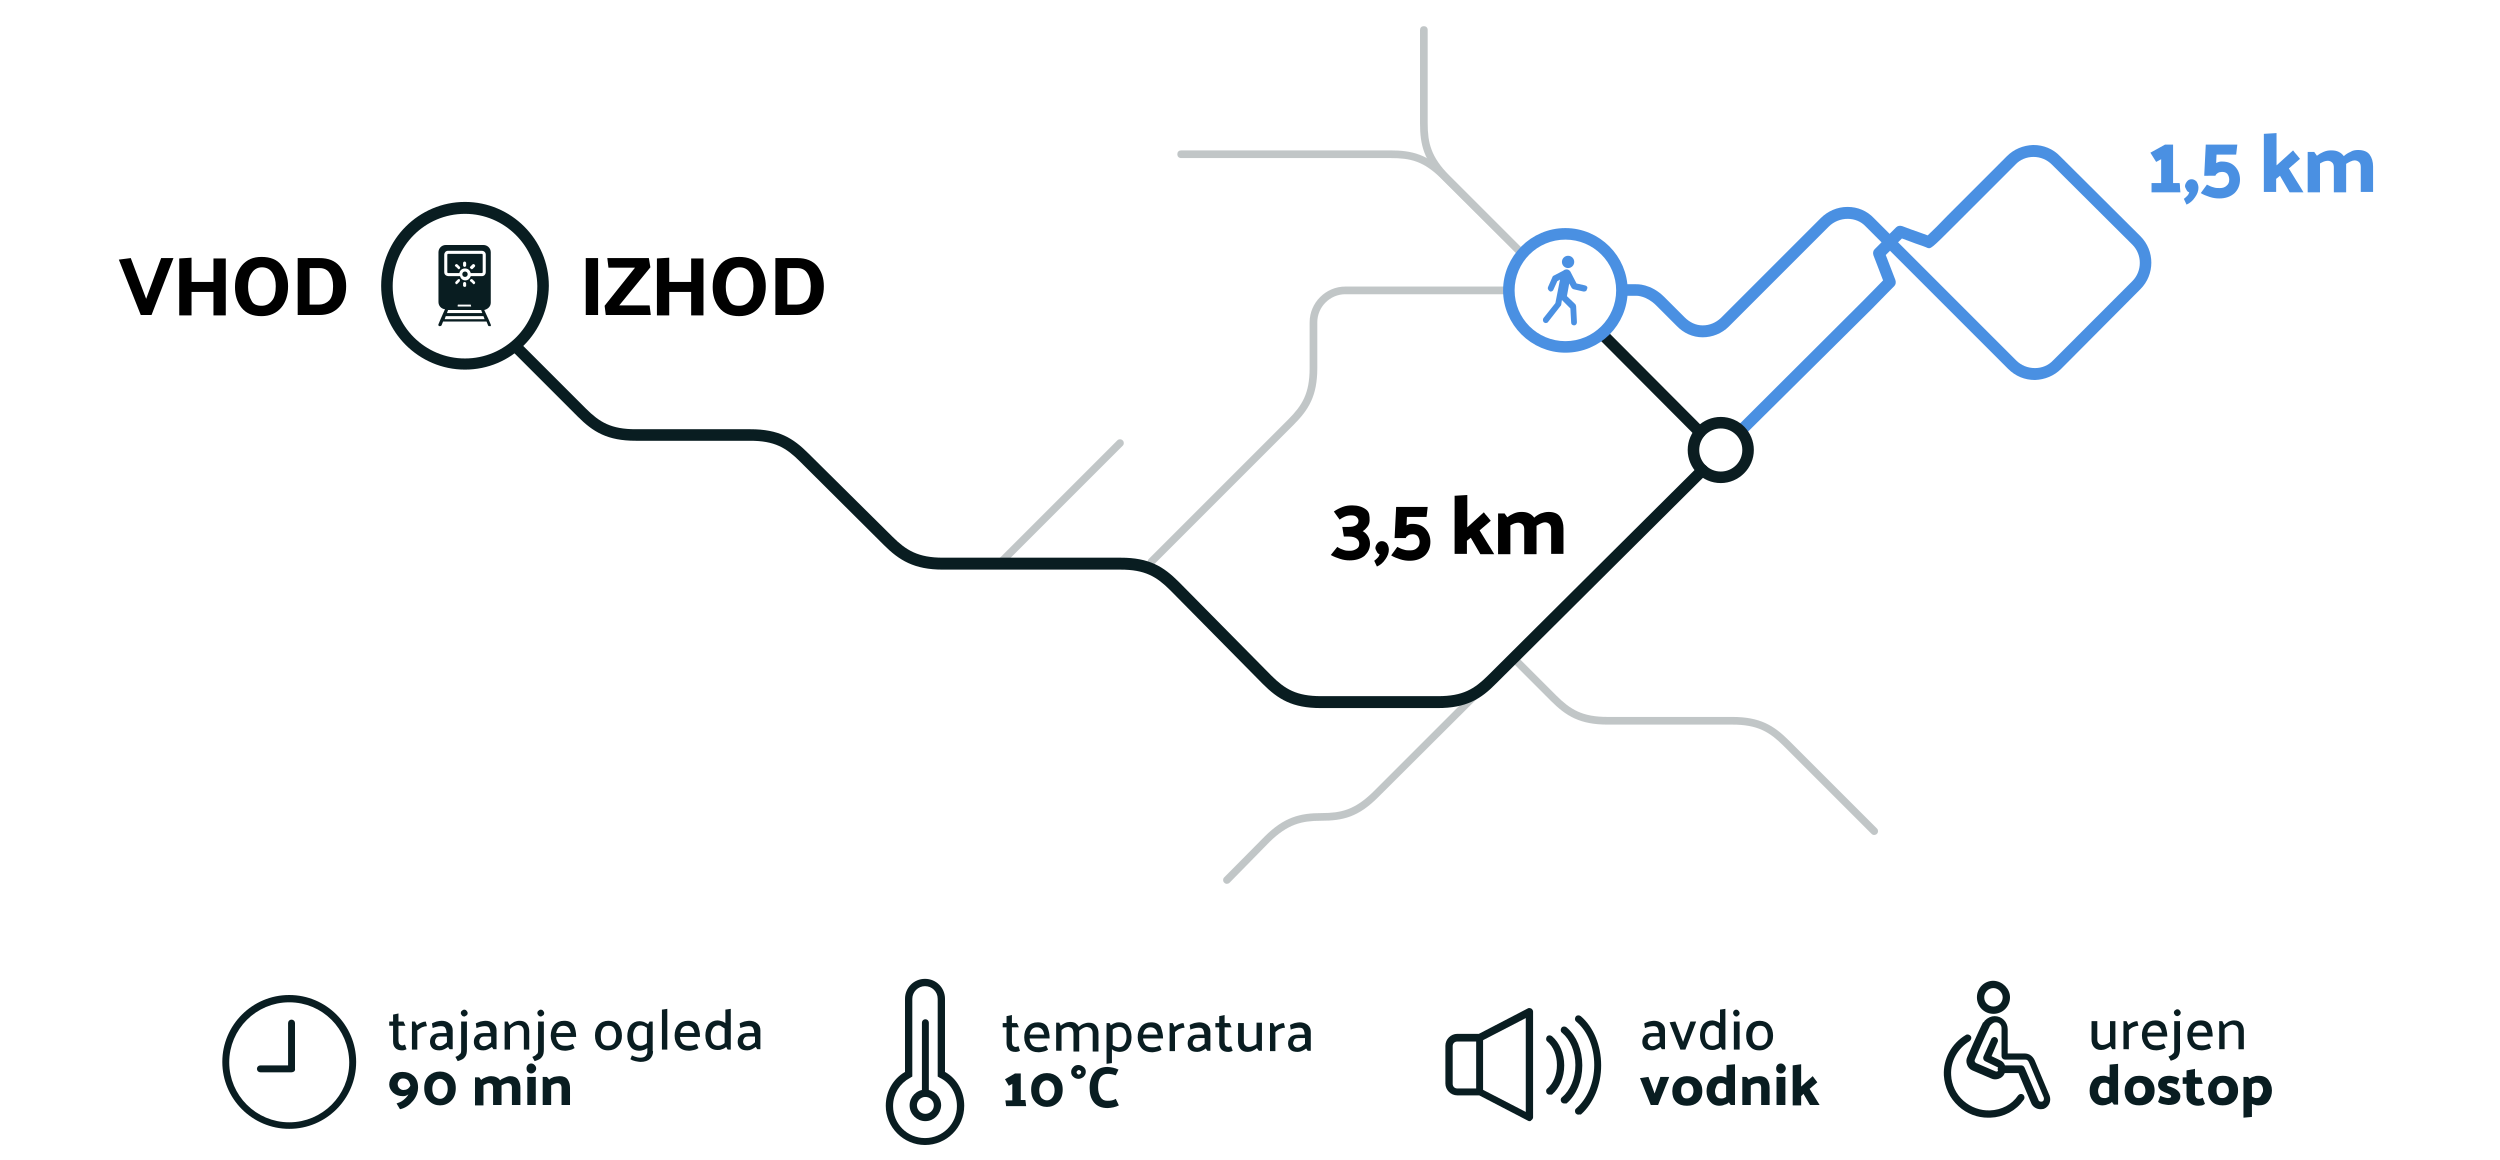 <?xml version="1.0" encoding="utf-8"?>
<!-- Generator: Adobe Illustrator 16.0.0, SVG Export Plug-In . SVG Version: 6.00 Build 0)  -->
<!DOCTYPE svg PUBLIC "-//W3C//DTD SVG 1.1//EN" "http://www.w3.org/Graphics/SVG/1.1/DTD/svg11.dtd">
<svg version="1.1" id="Layer_1" xmlns="http://www.w3.org/2000/svg" xmlns:xlink="http://www.w3.org/1999/xlink" x="0px" y="0px"
	 width="650px" height="301.5px" viewBox="-164.9 -304.5 650 301.5" style="enable-background:new -164.9 -304.5 650 301.5;"
	 xml:space="preserve">
<style type="text/css">
<![CDATA[
	.st0{fill:none;stroke:#D4D4D4;stroke-width:2;stroke-linecap:round;stroke-miterlimit:10;}
	.st1{fill:#7F7F7F;}
	.st2{fill:none;stroke:#4A90E2;stroke-width:3.5;stroke-miterlimit:10;}
	.st3{fill:#4A90E2;}
	.st4{fill:none;stroke:#091D21;stroke-width:1.88;stroke-miterlimit:10;}
	.st5{fill:none;stroke:#4A90E2;stroke-width:3.5;stroke-linejoin:round;stroke-miterlimit:10;}
	.st6{fill:none;stroke:#0B1D21;stroke-width:3.5;stroke-linecap:round;stroke-linejoin:round;stroke-miterlimit:10;}
	.st7{fill:#E71468;}
	.st8{fill:#B2B2B2;}
	.st9{opacity:0.25;}
	.st10{fill:none;stroke:#4A90E2;stroke-width:3.5;stroke-linecap:round;stroke-linejoin:round;stroke-miterlimit:10;}
	.st11{enable-background:new    ;}
	.st12{fill:none;stroke:#4A90E2;stroke-width:3.5;stroke-linecap:round;stroke-miterlimit:10;}
	.st13{fill:none;stroke:#D4D4D4;stroke-width:2;stroke-linecap:round;stroke-miterlimit:10;stroke-dasharray:7.133,7.133;}
	.st14{fill:none;stroke:#0B1D21;stroke-width:3.5;stroke-miterlimit:10;}
	.st15{fill:none;stroke:#091D21;stroke-width:3.5;stroke-linecap:round;stroke-linejoin:round;stroke-miterlimit:10;}
	.st16{fill:none;stroke:#091D21;stroke-width:2;stroke-linecap:round;stroke-linejoin:round;stroke-miterlimit:10;}
	.st17{fill:#C8DDF6;}
	.st18{fill:#FFFFFF;}
	.st19{fill:none;stroke:#D4D4D4;stroke-width:2;stroke-linecap:round;stroke-miterlimit:10;stroke-dasharray:7.194,7.194;}
	
		.st20{opacity:0.25;fill:none;stroke:#091D21;stroke-width:2;stroke-linecap:round;stroke-linejoin:round;stroke-miterlimit:10;enable-background:new    ;}
	.st21{fill:#686868;}
	.st22{fill:none;stroke:#D4D4D4;stroke-width:2;stroke-linecap:round;stroke-miterlimit:10;stroke-dasharray:6.772,6.772;}
	.st23{opacity:0.25;enable-background:new    ;}
	.st24{fill:#091D21;}
	.st25{fill:#D9D9D9;}
	.st26{fill:none;stroke:#D4D4D4;stroke-width:2;stroke-linecap:round;stroke-miterlimit:10;stroke-dasharray:7.211,7.211;}
	.st27{fill:none;stroke:#091D21;stroke-width:4;stroke-miterlimit:10;}
	.st28{fill:#0B1D21;}
	.st29{fill:none;stroke:#D4D4D4;stroke-width:2;stroke-linecap:round;stroke-miterlimit:10;stroke-dasharray:7.133,7.133;}
	.st30{fill:none;stroke:#091D21;stroke-width:1.88;stroke-linecap:round;stroke-linejoin:round;stroke-miterlimit:10;}
	.st31{fill:none;stroke:#D4D4D4;stroke-width:2;stroke-linecap:round;stroke-miterlimit:10;stroke-dasharray:7.181,7.181;}
]]>
</style>
<g class="st9">
	<g>
		<g>
			<path class="st24" d="M230.7-237.7c-0.3,0-0.5-0.1-0.7-0.3L210-257.9c-4.7-4.7-8.1-5.5-13.4-5.5h-54.4c-0.6,0-1-0.4-1-1
				s0.4-1,1-1h54.4c5.6,0,9.7,1,14.8,6.1l19.9,19.9c0.4,0.4,0.4,1,0,1.4C231.2-237.8,231-237.7,230.7-237.7z"/>
		</g>
	</g>
	<g>
		<g>
			<path class="st24" d="M231-237.4c-0.3,0-0.5-0.1-0.7-0.3l-19.9-19.9c-5.1-5.1-6.1-9.3-6.1-14.8v-24.3c0-0.6,0.4-1,1-1s1,0.4,1,1
				v24.3c0,5.1,0.9,8.7,5.5,13.4l19.9,19.9c0.4,0.4,0.4,1,0,1.4C231.5-237.5,231.3-237.4,231-237.4z"/>
		</g>
	</g>
</g>
<g class="st23">
	<path class="st24" d="M134.5-157.5c-0.3,0-0.5-0.1-0.7-0.3c-0.4-0.4-0.4-1,0-1.4l36.2-36.2c3.7-3.7,5.6-6.8,5.6-13.4v-11.9
		c0-5.1,4.2-9.3,9.3-9.3h42.2c0.6,0,1,0.4,1,1s-0.4,1-1,1h-42.2c-4,0-7.3,3.3-7.3,7.3v11.9c0,7.2-2.2,10.8-6.2,14.8l-36.2,36.2
		C135-157.6,134.8-157.5,134.5-157.5z"/>
</g>
<g>
	<g>
		<path class="st3" d="M288.6-191.3l-2.1-2.1l33.1-33c2.2-2.2,4.1-4.2,5.1-5.2c-0.5-1.3-1.4-3.7-2.5-6.5c-0.2-0.6-0.1-1.2,0.3-1.6
			l1.8-1.8l-4.1-4.1c-1.2-1.3-2.9-2-4.7-2c-1.8,0-3.6,0.7-4.9,2l-26,26c-1.8,1.8-4.3,2.8-6.8,2.8c-2.6,0-5-1.1-6.8-3l-5.3-5.3
			c-2.5-2.5-5-2.5-5.1-2.5l-4,0v-3h3.9c0.1,0,3.8-0.2,7.3,3.3l5.3,5.3c1.3,1.3,2.9,2.1,4.7,2.1c1.8,0,3.4-0.7,4.7-1.9l26-26
			c1.8-1.8,4.3-2.9,6.9-2.9c0,0,0,0,0.1,0c2.6,0,5,1,6.8,2.9l4.1,4.1l1.7-1.7c0.4-0.4,1-0.5,1.6-0.3c1.6,0.6,3.2,1.2,4.4,1.6
			c0.9,0.3,1.6,0.6,2.2,0.8c1.1-1,3.3-3.2,5.1-5.1l15.5-15.5c1.8-1.8,4.2-2.8,6.8-2.9c0,0,0,0,0.1,0c2.6,0,5.1,1,6.9,2.9l20.9,20.8
			c3.8,3.8,3.8,10,0,13.8L371-208.6c-1.8,1.8-4.2,2.8-6.8,2.9c-2.7,0-5.1-1-7-2.9l-30.7-30.7l-1.1,1.1c1.4,3.6,2.5,6.5,2.5,6.5
			c0.2,0.6,0.1,1.2-0.3,1.6c0,0-2.6,2.6-5.8,5.9L288.6-191.3z M328.6-241.5l30.7,30.7c1.3,1.3,3,2,4.9,2c1.8,0,3.5-0.7,4.7-2
			l20.6-20.6c2.6-2.6,2.6-6.9,0-9.5l-20.9-20.8c-1.3-1.3-3-2-4.8-2c0,0,0,0,0,0c-1.8,0-3.5,0.7-4.7,2l-15.5,15.5
			c-6.5,6.5-6.5,6.5-7.5,6.1c-0.1,0-0.1-0.1-0.2-0.1c-0.3-0.1-1.5-0.6-2.8-1c-1-0.4-2.2-0.8-3.5-1.3L328.6-241.5z"/>
	</g>
</g>
<g>
	<g>
		<path class="st28" d="M277.1-190.7c-0.4,0-0.8-0.1-1.1-0.4l-25.4-25.5c-0.6-0.6-0.6-1.5,0-2.1c0.6-0.6,1.5-0.6,2.1,0l25.4,25.5
			c0.6,0.6,0.6,1.5,0,2.1C277.9-190.8,277.5-190.7,277.1-190.7z"/>
	</g>
</g>
<g>
	<path class="st28" d="M282.5-178.9c-4.8,0-8.6-3.9-8.6-8.6c0-4.8,3.9-8.6,8.6-8.6c4.8,0,8.6,3.9,8.6,8.6
		C291.1-182.8,287.2-178.9,282.5-178.9z M282.5-193.1c-3.1,0-5.6,2.5-5.6,5.6c0,3.1,2.5,5.6,5.6,5.6c3.1,0,5.6-2.5,5.6-5.6
		C288.1-190.6,285.6-193.1,282.5-193.1z"/>
</g>
<g>
	<path class="st3" d="M242.1-212.8c-8.9,0-16.2-7.3-16.2-16.2c0-8.9,7.3-16.2,16.2-16.2c8.9,0,16.2,7.3,16.2,16.2
		C258.3-220,251.1-212.8,242.1-212.8z M242.1-242.2c-7.3,0-13.2,5.9-13.2,13.2c0,7.3,5.9,13.2,13.2,13.2c7.3,0,13.2-5.9,13.2-13.2
		C255.3-236.3,249.4-242.2,242.1-242.2z"/>
</g>
<g>
	<g>
		<circle class="st3" cx="242.8" cy="-236.4" r="1.6"/>
	</g>
	<g>
		<path class="st3" d="M247.2-230.3l-2.2-0.5l-1.5-2.9c0-0.1-0.1-0.1-0.1-0.2l0,0c-0.7-1-1.7-0.4-1.9-0.2l-2.5,1.3
			c-0.2,0.1-0.2,0.2-0.3,0.4l-1.1,2.5c-0.2,0.4,0,0.8,0.4,1.1c0.1,0.1,0.2,0.1,0.3,0.1c0.3,0,0.6-0.2,0.7-0.5l1-2.2l0.7-0.4
			l-1.2,6.1l-3.1,3.9c-0.2,0.3-0.2,0.8,0.1,1.1c0.2,0.1,0.3,0.2,0.5,0.2c0.2,0,0.5-0.1,0.6-0.3l3.2-4.1c0.1-0.1,0.2-0.2,0.2-0.3
			l0.2-1.3l2.2,2.2l0.2,3.7c0,0.4,0.3,0.7,0.8,0.7l0,0c0.4,0,0.7-0.4,0.7-0.8l-0.2-4.1c0-0.2-0.1-0.4-0.2-0.6l-2.2-2.1l0.6-3.3
			l0.6,1.1c0.1,0.2,0.3,0.3,0.5,0.4l2.6,0.6c0.1,0,0.2,0,0.2,0c0.3,0,0.7-0.2,0.7-0.6C248-229.8,247.7-230.2,247.2-230.3z"/>
	</g>
</g>
<g>
	<path class="st24" d="M-44-208.4c-12,0-21.8-9.8-21.8-21.8c0-12,9.8-21.8,21.8-21.8c12,0,21.8,9.8,21.8,21.8
		C-22.3-218.1-32-208.4-44-208.4z M-44-248.9c-10.4,0-18.8,8.4-18.8,18.8c0,10.4,8.4,18.8,18.8,18.8c10.4,0,18.8-8.4,18.8-18.8
		C-25.3-240.5-33.7-248.9-44-248.9z"/>
</g>
<g>
	<path class="st24" d="M208.9-120.4h-30.4c-7.4,0-11.1-2.3-15.1-6.3l-24-24.3c-3.6-3.6-6.6-5.4-13-5.4H80.2
		c-7.4,0-11.3-2.4-15.3-6.4l-21.8-21.7c-3.6-3.6-6.6-5.4-13-5.4H0.4c-7.4,0-11.1-2.3-15.1-6.3l-16.8-16.8c-0.6-0.6-0.6-1.5,0-2.1
		c0.6-0.6,1.5-0.6,2.1,0l16.8,16.8c3.6,3.6,6.6,5.4,13,5.4h29.8c7.4,0,11.1,2.3,15.1,6.3L67.1-165c3.6,3.6,6.7,5.5,13.2,5.5h46.2
		c7.4,0,11.1,2.3,15.1,6.3l24,24.3c3.6,3.6,6.6,5.4,13,5.4h30.4c6.4,0,9.4-1.8,13-5.4l54.7-54.4c0.6-0.6,1.5-0.6,2.1,0
		c0.6,0.6,0.6,1.5,0,2.1l-54.7,54.4C220.1-122.7,216.3-120.4,208.9-120.4z"/>
</g>
<g class="st23">
	<path class="st24" d="M322.4-87.4c-0.3,0-0.5-0.1-0.7-0.3l-22.8-22.8c-3.7-3.7-6.8-5.6-13.4-5.6h-32.4c-7.2,0-10.8-2.2-14.8-6.2
		l-10.3-10.3c-0.4-0.4-0.4-1,0-1.4s1-0.4,1.4,0l10.3,10.3c3.7,3.7,6.8,5.6,13.4,5.6h32.4c7.2,0,10.8,2.2,14.8,6.2l22.8,22.8
		c0.4,0.4,0.4,1,0,1.4C322.9-87.5,322.6-87.4,322.4-87.4z"/>
</g>
<g class="st23">
	<path class="st24" d="M154.1-74.7c-0.3,0-0.5-0.1-0.7-0.3c-0.4-0.4-0.4-1,0-1.4L163.9-87c5.1-5.1,9.3-6.1,14.8-6.1
		c5.2,0,8.7-0.9,13.4-5.5l22.9-22.9c0,0,0,0,0,0l5.6-5.6c0.4-0.4,1-0.4,1.4,0s0.4,1,0,1.4l-28.6,28.5c-5.1,5.1-9.1,6.1-14.8,6.1
		c-5.1,0-8.7,0.9-13.4,5.5L154.8-75C154.6-74.8,154.3-74.7,154.1-74.7z"/>
</g>
<g class="st23">
	<path class="st24" d="M95.5-157.5c-0.3,0-0.5-0.1-0.7-0.3c-0.4-0.4-0.4-1,0-1.4l30.8-30.8c0.4-0.4,1-0.4,1.4,0s0.4,1,0,1.4
		l-30.8,30.8C96-157.6,95.7-157.5,95.5-157.5z"/>
</g>
<g>
	<g>
		<circle class="st24" cx="-44" cy="-233.2" r="0.7"/>
	</g>
	<g>
		<path class="st24" d="M-37.3-220.1l-0.5-1.2l0,0l-1.2-2.6c0.9-0.2,1.7-0.9,1.7-1.9v-13.1c0-1.1-0.9-1.9-1.9-1.9h-9.8
			c-1.1,0-1.9,0.9-1.9,1.9v12.9c0,1,0.7,1.8,1.7,1.9l-0.5,1.1l0,0l-0.7,1.6l0,0l-0.5,1.2c-0.1,0.2,0,0.4,0.2,0.5c0.1,0,0.1,0,0.2,0
			c0.2,0,0.3-0.1,0.4-0.2l0.4-1h11.3l0.4,1c0.1,0.2,0.2,0.2,0.3,0.2c0.1,0,0.1,0,0.2,0C-37.3-219.6-37.2-219.9-37.3-220.1z
			 M-49.4-233.7v-4.6c0-0.5,0.4-1,1-1h8.8c0.5,0,1,0.4,1,1v4.6c0,0.5-0.4,1-1,1h-2.9c-0.2,0.6-0.7,1.1-1.4,1.1
			c-0.7,0-1.2-0.4-1.4-1.1h-2.9C-49-232.7-49.4-233.2-49.4-233.7z M-42.5-225.3C-42.4-225.3-42.4-225.2-42.5-225.3l0.1,0.5h-3.5
			v-0.4c0-0.1,0.1-0.1,0.1-0.1H-42.5z M-44.5-230.2v-0.6c0-0.2,0.2-0.4,0.4-0.4s0.4,0.2,0.4,0.4v0.6c0,0.2-0.2,0.3-0.4,0.3
			S-44.5-230.1-44.5-230.2z M-42.6-231.8c0.2-0.2,0.4-0.2,0.6,0l0.5,0.5c0.2,0.2,0.2,0.4,0,0.6c-0.1,0.1-0.2,0.1-0.2,0.1
			c-0.1,0-0.2,0-0.2-0.1l-0.5-0.5C-42.8-231.4-42.8-231.6-42.6-231.8z M-45.5-231.2l-0.5,0.5c-0.1,0.1-0.2,0.1-0.2,0.1
			c-0.1,0-0.2,0-0.2-0.1c-0.2-0.2-0.2-0.4,0-0.6l0.5-0.5c0.2-0.2,0.4-0.2,0.6,0C-45.3-231.6-45.3-231.4-45.5-231.2z M-39.8-223.9
			l0.3,0.8h-9.2l0.3-0.8H-39.8z M-49.3-221.5l0.3-0.8h9.8l0.3,0.8H-49.3z"/>
	</g>
	<g>
		<path class="st24" d="M-48.4-233.5h2.9c0.2-0.7,0.7-1.2,1.5-1.2s1.3,0.5,1.5,1.2h2.9c0.1,0,0.2-0.1,0.2-0.2v-4.6
			c0-0.1-0.1-0.2-0.2-0.2h-8.8c-0.1,0-0.2,0.1-0.2,0.2v4.6C-48.6-233.6-48.5-233.5-48.4-233.5z M-42.6-235.2l0.5-0.5
			c0.2-0.2,0.4-0.2,0.6,0c0.2,0.2,0.2,0.4,0,0.6l-0.5,0.5c-0.1,0.1-0.2,0.1-0.2,0.1c-0.1,0-0.2,0-0.2-0.1
			C-42.8-234.8-42.8-235-42.6-235.2z M-44.5-236.1c0-0.2,0.2-0.4,0.4-0.4s0.4,0.2,0.4,0.4v0.6c0,0.2-0.2,0.4-0.4,0.4
			s-0.4-0.2-0.4-0.4V-236.1z M-46.5-235.7c0.2-0.2,0.4-0.2,0.6,0l0.5,0.5c0.2,0.2,0.2,0.4,0,0.6c-0.1,0.1-0.2,0.1-0.2,0.1
			c-0.1,0-0.2,0-0.2-0.1l-0.5-0.5C-46.7-235.3-46.7-235.5-46.5-235.7z"/>
	</g>
</g>
<g>
	<g>
		<g>
			<g class="st11">
				<path class="st24" d="M-59.2-31.7c-0.1,0.1-0.3,0.1-0.5,0.2c-0.2,0.1-0.5,0.1-0.7,0.1c-0.7,0-1.3-0.2-1.7-0.6
					c-0.4-0.4-0.6-1-0.6-1.7v-4.1h-1l0-1.1h1v-1.8l1.4-0.3v2.1h1.3l0.5,1.1h-1.8v3.8c0,0.4,0.1,0.7,0.2,0.9c0.2,0.2,0.4,0.4,0.8,0.4
					c0.1,0,0.2,0,0.4-0.1c0.1,0,0.2-0.1,0.3-0.1L-59.2-31.7z"/>
				<path class="st24" d="M-57.8-31.6v-7.3h0.8l0.5,1c0.3-0.2,0.6-0.5,1.1-0.7c0.4-0.2,0.8-0.3,1.2-0.3l0.3,1.2
					c-0.4,0-0.8,0.1-1.3,0.3c-0.4,0.2-0.8,0.5-1.2,0.8v5H-57.8z"/>
				<path class="st24" d="M-52.6-38.4c0.3-0.2,0.7-0.3,1.2-0.5c0.5-0.1,1-0.2,1.3-0.2c0.8,0,1.5,0.2,2.1,0.7
					c0.6,0.5,0.8,1.1,0.8,1.8v4.9H-48c-0.1-0.1-0.1-0.2-0.2-0.3c-0.1-0.1-0.1-0.2-0.2-0.3c-0.3,0.2-0.6,0.4-1,0.6
					c-0.4,0.2-0.8,0.3-1.2,0.3c-0.9,0-1.5-0.2-1.9-0.6c-0.4-0.4-0.6-1-0.6-1.6c0-0.7,0.2-1.3,0.7-1.7c0.5-0.4,1.1-0.6,1.9-0.6h1.7
					c0-0.5-0.1-0.9-0.3-1.3c-0.2-0.4-0.6-0.5-1.2-0.5c-0.4,0-0.8,0.1-1.2,0.2c-0.4,0.1-0.7,0.2-0.9,0.3L-52.6-38.4z M-51.8-33.7
					c0,0.3,0.1,0.5,0.3,0.8c0.2,0.2,0.5,0.4,0.9,0.4c0.4,0,0.7-0.1,1-0.3c0.3-0.2,0.6-0.4,0.9-0.7V-35h-1.8c-0.4,0-0.8,0.1-1,0.4
					C-51.7-34.3-51.8-34-51.8-33.7z"/>
				<path class="st24" d="M-45-31.4v-7.5h1.5v7.2c0,0.9-0.1,1.5-0.5,2c-0.3,0.5-0.9,0.8-1.9,1.1l-0.6-1.1c0.5-0.2,0.9-0.4,1.1-0.7
					C-45.1-30.5-45-30.9-45-31.4z M-44.2-40.2c-0.2,0-0.5-0.1-0.6-0.3c-0.2-0.2-0.3-0.4-0.3-0.6s0.1-0.5,0.3-0.6
					c0.2-0.2,0.4-0.3,0.6-0.3s0.5,0.1,0.6,0.3c0.2,0.2,0.3,0.4,0.3,0.6s-0.1,0.5-0.3,0.6S-44-40.2-44.2-40.2z"/>
				<path class="st24" d="M-41.2-38.4c0.3-0.2,0.7-0.3,1.2-0.5c0.5-0.1,1-0.2,1.3-0.2c0.8,0,1.5,0.2,2.1,0.7
					c0.6,0.5,0.8,1.1,0.8,1.8v4.9h-0.8c-0.1-0.1-0.1-0.2-0.2-0.3c-0.1-0.1-0.1-0.2-0.2-0.3c-0.3,0.2-0.6,0.4-1,0.6
					c-0.4,0.2-0.8,0.3-1.2,0.3c-0.9,0-1.5-0.2-1.9-0.6c-0.4-0.4-0.6-1-0.6-1.6c0-0.7,0.2-1.3,0.7-1.7c0.5-0.4,1.1-0.6,1.9-0.6h1.7
					c0-0.5-0.1-0.9-0.3-1.3c-0.2-0.4-0.6-0.5-1.2-0.5c-0.4,0-0.8,0.1-1.2,0.2c-0.4,0.1-0.7,0.2-0.9,0.3L-41.2-38.4z M-40.3-33.7
					c0,0.3,0.1,0.5,0.3,0.8c0.2,0.2,0.5,0.4,0.9,0.4c0.4,0,0.7-0.1,1-0.3c0.3-0.2,0.6-0.4,0.9-0.7V-35H-39c-0.4,0-0.8,0.1-1,0.4
					C-40.2-34.3-40.3-34-40.3-33.7z"/>
				<path class="st24" d="M-32.4-37.9c0.3-0.3,0.7-0.6,1.2-0.9c0.5-0.2,0.9-0.3,1.4-0.3c0.9,0,1.5,0.3,1.9,0.8
					c0.4,0.5,0.6,1.2,0.6,1.9v4.8h-1.4v-4.7c0-0.5-0.1-0.9-0.4-1.2c-0.2-0.3-0.6-0.4-1.1-0.5c-0.3,0-0.7,0.1-1.1,0.3
					c-0.4,0.2-0.7,0.4-1,0.8v5.3h-1.4v-7.3h0.8L-32.4-37.9z"/>
				<path class="st24" d="M-25-31.4v-7.5h1.5v7.2c0,0.9-0.1,1.5-0.5,2c-0.3,0.5-0.9,0.8-1.9,1.1l-0.6-1.1c0.5-0.2,0.9-0.4,1.1-0.7
					C-25.1-30.5-25-30.9-25-31.4z M-24.3-40.2c-0.2,0-0.5-0.1-0.6-0.3c-0.2-0.2-0.3-0.4-0.3-0.6s0.1-0.5,0.3-0.6
					c0.2-0.2,0.4-0.3,0.6-0.3s0.5,0.1,0.6,0.3c0.2,0.2,0.3,0.4,0.3,0.6s-0.1,0.5-0.3,0.6S-24.1-40.2-24.3-40.2z"/>
				<path class="st24" d="M-15.1-34.9h-5.2c0,0.7,0.3,1.2,0.6,1.7c0.4,0.4,0.9,0.6,1.7,0.6c0.4,0,0.8,0,1.1-0.1
					c0.3-0.1,0.6-0.2,0.9-0.4l0.5,1.1c-0.3,0.2-0.7,0.4-1.2,0.5s-0.9,0.2-1.2,0.2c-1.2,0-2.2-0.4-2.8-1.1s-1-1.6-1-2.8
					c0-1.1,0.3-2.1,0.9-2.8c0.6-0.7,1.5-1.1,2.6-1.1c1.2,0,2,0.4,2.5,1.2C-15.3-37-15.1-36-15.1-34.9z M-16.5-35.9
					c-0.1-0.6-0.3-1.1-0.6-1.4c-0.3-0.3-0.7-0.5-1.3-0.5c-0.6,0-1,0.2-1.3,0.5c-0.3,0.4-0.5,0.8-0.6,1.4H-16.5z"/>
				<path class="st24" d="M-6.8-31.4c-1.1,0-1.9-0.4-2.5-1.1c-0.6-0.7-0.9-1.6-0.9-2.8c0-1.1,0.3-2,0.9-2.7c0.6-0.7,1.5-1.1,2.6-1.1
					c1.1,0,2,0.4,2.6,1.1c0.6,0.7,0.9,1.7,0.9,2.8c0,1.1-0.3,2-1,2.7C-4.8-31.8-5.7-31.4-6.8-31.4z M-4.7-35.2
					c0-0.8-0.2-1.4-0.5-1.9c-0.3-0.5-0.8-0.7-1.5-0.7s-1.2,0.2-1.5,0.7c-0.3,0.5-0.5,1.1-0.5,1.9c0,0.8,0.1,1.5,0.4,1.9
					c0.3,0.5,0.8,0.7,1.5,0.7c0.7,0,1.2-0.2,1.6-0.7C-4.9-33.8-4.7-34.4-4.7-35.2z"/>
				<path class="st24" d="M4.9-31.2c0,0.8-0.3,1.5-0.8,2s-1.4,0.8-2.5,0.8c-0.3,0-0.7-0.1-1.3-0.2c-0.5-0.1-1-0.3-1.3-0.5
					c0.1-0.2,0.1-0.3,0.2-0.5c0.1-0.2,0.1-0.3,0.2-0.5c0.4,0.2,0.7,0.3,1,0.4s0.7,0.2,1.1,0.2c0.6,0,1.1-0.1,1.4-0.4
					c0.3-0.3,0.5-0.7,0.5-1.2v-0.9c-0.3,0.2-0.6,0.4-1,0.5c-0.4,0.1-0.7,0.2-1,0.2c-1.1,0-1.9-0.4-2.4-1.1c-0.5-0.7-0.8-1.6-0.8-2.7
					c0-1.1,0.3-2,0.8-2.8c0.6-0.7,1.4-1.1,2.4-1.1c0.4,0,0.7,0.1,1.1,0.2c0.4,0.2,0.8,0.4,1.1,0.6L4-38.9h0.8V-31.2z M3.4-37.2
					c-0.3-0.2-0.6-0.4-0.8-0.5c-0.3-0.1-0.6-0.2-0.8-0.2c-0.8,0-1.3,0.3-1.6,0.8c-0.3,0.5-0.5,1.1-0.5,1.8c0,0.7,0.1,1.4,0.4,1.9
					c0.3,0.5,0.8,0.8,1.6,0.8c0.3,0,0.6-0.1,0.8-0.2c0.3-0.1,0.6-0.3,0.8-0.5V-37.2z"/>
				<path class="st24" d="M7.2-31.6V-42l1.4-0.2v10.6H7.2z"/>
				<path class="st24" d="M17.1-34.9h-5.2c0,0.7,0.3,1.2,0.6,1.7c0.4,0.4,0.9,0.6,1.7,0.6c0.4,0,0.8,0,1.1-0.1
					c0.3-0.1,0.6-0.2,0.9-0.4l0.5,1.1c-0.3,0.2-0.7,0.4-1.2,0.5s-0.9,0.2-1.2,0.2c-1.2,0-2.2-0.4-2.8-1.1s-1-1.6-1-2.8
					c0-1.1,0.3-2.1,0.9-2.8c0.6-0.7,1.5-1.1,2.6-1.1c1.2,0,2,0.4,2.5,1.2C16.9-37,17.1-36,17.1-34.9z M15.7-35.9
					c-0.1-0.6-0.3-1.1-0.6-1.4c-0.3-0.3-0.7-0.5-1.3-0.5c-0.6,0-1,0.2-1.3,0.5C12.2-37,12-36.5,12-35.9H15.7z"/>
				<path class="st24" d="M25.1-42.2v10.6h-0.8l-0.4-0.7c-0.3,0.3-0.7,0.5-1.1,0.6c-0.4,0.2-0.8,0.2-1.1,0.2c-1.1,0-1.9-0.4-2.4-1.1
					c-0.5-0.7-0.8-1.6-0.8-2.7c0-1.1,0.3-2,0.8-2.8c0.6-0.7,1.4-1.1,2.4-1.1c0.3,0,0.6,0.1,1,0.2c0.4,0.1,0.7,0.3,1,0.5V-42
					L25.1-42.2z M22-37.9c-0.8,0-1.3,0.3-1.6,0.8c-0.3,0.5-0.5,1.1-0.5,1.8c0,0.7,0.1,1.4,0.4,1.9c0.3,0.5,0.8,0.8,1.6,0.8
					c0.3,0,0.6-0.1,0.8-0.2c0.3-0.1,0.6-0.3,0.8-0.5v-3.8c-0.3-0.2-0.6-0.4-0.8-0.5C22.5-37.8,22.2-37.9,22-37.9z"/>
				<path class="st24" d="M27.4-38.4c0.3-0.2,0.7-0.3,1.2-0.5c0.5-0.1,1-0.2,1.3-0.2c0.8,0,1.5,0.2,2.1,0.7c0.6,0.5,0.8,1.1,0.8,1.8
					v4.9H32c-0.1-0.1-0.1-0.2-0.2-0.3c-0.1-0.1-0.1-0.2-0.2-0.3c-0.3,0.2-0.6,0.4-1,0.6c-0.4,0.2-0.8,0.3-1.2,0.3
					c-0.9,0-1.5-0.2-1.9-0.6c-0.4-0.4-0.6-1-0.6-1.6c0-0.7,0.2-1.3,0.7-1.7c0.5-0.4,1.1-0.6,1.9-0.6h1.7c0-0.5-0.1-0.9-0.3-1.3
					c-0.2-0.4-0.6-0.5-1.2-0.5c-0.4,0-0.8,0.1-1.2,0.2c-0.4,0.1-0.7,0.2-0.9,0.3L27.4-38.4z M28.3-33.7c0,0.3,0.1,0.5,0.3,0.8
					c0.2,0.2,0.5,0.4,0.9,0.4c0.4,0,0.7-0.1,1-0.3c0.3-0.2,0.6-0.4,0.9-0.7V-35h-1.8c-0.4,0-0.8,0.1-1,0.4
					C28.4-34.3,28.3-34,28.3-33.7z"/>
				<path class="st24" d="M-61.8-17.6c0.6-0.2,1.2-0.4,1.8-0.9s1-0.9,1.3-1.5c-0.2,0.2-0.5,0.3-0.7,0.4c-0.3,0.1-0.5,0.1-0.8,0.1
					c-1,0-1.8-0.3-2.5-0.9c-0.6-0.6-1-1.3-1-2.1c0-0.9,0.3-1.6,0.9-2.3s1.5-1,2.5-1c1.2,0,2.1,0.3,2.9,1c0.8,0.7,1.2,1.7,1.2,3.1
					c0,1.1-0.4,2.3-1.3,3.4c-0.9,1.1-2,1.9-3.4,2.2L-61.8-17.6z M-60-21.1c0.4,0,0.8-0.1,1.1-0.3c0.3-0.2,0.5-0.5,0.7-0.8
					c-0.1-0.6-0.3-1-0.6-1.4c-0.3-0.3-0.7-0.5-1.3-0.5c-0.4,0-0.8,0.1-1,0.4s-0.4,0.6-0.4,1c0,0.4,0.1,0.8,0.4,1.1
					C-60.8-21.3-60.5-21.1-60-21.1z"/>
				<path class="st24" d="M-50.5-25.9c1.2,0,2.1,0.4,2.9,1.1c0.8,0.8,1.2,1.8,1.2,3.2c0,1.4-0.4,2.5-1.2,3.3
					c-0.8,0.8-1.8,1.2-2.9,1.2c-1.1,0-2.1-0.4-2.9-1.2c-0.8-0.8-1.2-1.9-1.2-3.3c0-1.4,0.4-2.5,1.2-3.2
					C-52.6-25.5-51.7-25.9-50.5-25.9z M-50.5-18.8c0.5,0,1-0.2,1.4-0.7c0.4-0.5,0.6-1.1,0.6-1.9c0-0.8-0.2-1.5-0.6-1.9
					c-0.4-0.4-0.9-0.7-1.4-0.7c-0.5,0-1,0.2-1.4,0.7s-0.6,1.1-0.6,1.9c0,0.9,0.2,1.5,0.6,2C-51.5-19.1-51.1-18.8-50.5-18.8z"/>
				<path class="st24" d="M-32.3-24.7c1,0,1.7,0.3,2.1,0.9s0.6,1.3,0.6,2.1v4.5h-2.2v-4.5c0-0.4-0.1-0.7-0.3-0.9
					c-0.2-0.2-0.5-0.3-0.8-0.3c-0.2,0-0.5,0.1-0.8,0.2c-0.3,0.1-0.5,0.3-0.8,0.4c0,0.1,0,0.2,0,0.3c0,0.1,0,0.2,0,0.3v4.5h-2.2v-4.5
					c0-0.4-0.1-0.7-0.3-0.9c-0.2-0.2-0.5-0.3-0.8-0.3c-0.2,0-0.5,0.1-0.7,0.2c-0.2,0.1-0.5,0.2-0.7,0.4v5.2h-2.2v-7.3h1.1l0.5,0.7
					c0.3-0.3,0.7-0.5,1.2-0.7c0.5-0.2,0.9-0.3,1.4-0.3c0.5,0,1,0.1,1.4,0.3c0.4,0.2,0.7,0.4,0.9,0.8c0.3-0.3,0.7-0.5,1.2-0.7
					S-32.8-24.7-32.3-24.7z"/>
				<path class="st24" d="M-25.5-26.7c0,0.3-0.1,0.6-0.4,0.9c-0.2,0.2-0.5,0.4-0.9,0.4c-0.3,0-0.6-0.1-0.9-0.4
					c-0.2-0.2-0.3-0.5-0.3-0.9s0.1-0.6,0.3-0.9c0.2-0.2,0.5-0.4,0.9-0.4c0.3,0,0.6,0.1,0.9,0.4C-25.6-27.3-25.5-27-25.5-26.7z
					 M-25.6-24.5v7.3h-2.2v-7.3H-25.6z"/>
				<path class="st24" d="M-19.4-24.7c1,0,1.7,0.3,2.1,0.9c0.4,0.6,0.6,1.3,0.6,2.1v4.5h-2.2v-4.5c0-0.4-0.1-0.7-0.3-0.9
					c-0.2-0.2-0.5-0.3-0.8-0.3c-0.2,0-0.5,0.1-0.8,0.2c-0.3,0.1-0.6,0.3-0.8,0.4v5.1h-2.2v-7.3h1.1l0.6,0.7c0.3-0.3,0.7-0.5,1.2-0.7
					C-20.3-24.6-19.8-24.7-19.4-24.7z"/>
			</g>
		</g>
		<g>
			<g>
				<g>
					<path class="st24" d="M-89.7-11c-9.6,0-17.4-7.8-17.4-17.4c0-9.6,7.8-17.4,17.4-17.4c9.6,0,17.4,7.8,17.4,17.4
						C-72.3-18.8-80.1-11-89.7-11z M-89.7-43.9c-8.6,0-15.6,7-15.6,15.6c0,8.6,7,15.6,15.6,15.6c8.6,0,15.6-7,15.6-15.6
						C-74.2-37-81.1-43.9-89.7-43.9z"/>
				</g>
				<g>
					<path class="st24" d="M-89.1-25.7h-8.1c-0.5,0-0.9-0.4-0.9-0.9s0.4-0.9,0.9-0.9h7.2v-11c0-0.5,0.4-0.9,0.9-0.9s0.9,0.4,0.9,0.9
						v11.9C-88.1-26.1-88.5-25.7-89.1-25.7z"/>
				</g>
			</g>
		</g>
	</g>
	<g>
		<g>
			<g>
				<g>
					<path class="st24" d="M232.8-13c-0.1,0-0.3,0-0.4-0.1l-12.7-6.6H214c-1.7,0-3.1-1.4-3.1-3.1v-9.8c0-1.7,1.4-3.1,3.1-3.1h5.6
						l12.7-6.6c0.3-0.2,0.6-0.1,0.9,0c0.3,0.2,0.5,0.5,0.5,0.8v27.5c0,0.3-0.2,0.6-0.5,0.8C233.1-13,232.9-13,232.8-13z M214-33.7
						c-0.7,0-1.2,0.5-1.2,1.2v9.8c0,0.7,0.5,1.2,1.2,1.2h5.8c0.2,0,0.3,0,0.4,0.1l11.6,6v-24.4l-11.6,6c-0.1,0.1-0.3,0.1-0.4,0.1
						H214z"/>
				</g>
				<g>
					<path class="st24" d="M219.8-19.8c-0.5,0-0.9-0.4-0.9-0.9v-13.8c0-0.5,0.4-0.9,0.9-0.9s0.9,0.4,0.9,0.9v13.8
						C220.7-20.2,220.3-19.8,219.8-19.8z"/>
				</g>
			</g>
			<g>
				<path class="st24" d="M245.5-14.7c-0.3,0-0.5-0.1-0.7-0.3c-0.3-0.4-0.3-1,0.1-1.3c2.9-2.5,4.7-6.7,4.7-11.3
					c0-4.6-1.7-8.8-4.7-11.3c-0.4-0.3-0.4-0.9-0.1-1.3s0.9-0.4,1.3-0.1c3.3,2.8,5.3,7.6,5.3,12.8c0,5.1-2,9.9-5.3,12.8
					C246-14.8,245.8-14.7,245.5-14.7z"/>
			</g>
			<g>
				<path class="st24" d="M241.8-17.6c-0.3,0-0.5-0.1-0.7-0.3c-0.3-0.4-0.3-1,0.1-1.3c2.2-1.8,3.5-5,3.5-8.4c0-3.4-1.3-6.6-3.5-8.4
					c-0.4-0.3-0.4-0.9-0.1-1.3c0.3-0.4,0.9-0.4,1.3-0.1c2.6,2.2,4.1,5.9,4.1,9.9c0,4-1.5,7.7-4.1,9.9
					C242.3-17.6,242.1-17.6,241.8-17.6z"/>
			</g>
			<g>
				<path class="st24" d="M238-19.9c-0.3,0-0.5-0.1-0.7-0.3c-0.3-0.4-0.3-1,0.1-1.3c1.6-1.3,2.5-3.6,2.5-6.1c0-2.5-0.9-4.8-2.5-6.1
					c-0.4-0.3-0.4-0.9-0.1-1.3c0.3-0.4,0.9-0.4,1.3-0.1c2,1.7,3.2,4.5,3.2,7.6c0,3.1-1.2,5.9-3.2,7.6
					C238.4-19.9,238.2-19.9,238-19.9z"/>
			</g>
		</g>
		<g>
			<g class="st11">
				<path class="st24" d="M262.6-38.4c0.3-0.2,0.7-0.3,1.2-0.5c0.5-0.1,1-0.2,1.3-0.2c0.8,0,1.5,0.2,2.1,0.7
					c0.6,0.5,0.8,1.1,0.8,1.8v4.9h-0.8c-0.1-0.1-0.1-0.2-0.2-0.3c-0.1-0.1-0.1-0.2-0.2-0.3c-0.2,0.2-0.6,0.4-1,0.6
					c-0.4,0.2-0.8,0.3-1.2,0.3c-0.9,0-1.5-0.2-1.9-0.6c-0.4-0.4-0.6-1-0.6-1.6c0-0.7,0.2-1.3,0.7-1.7c0.5-0.4,1.1-0.6,1.9-0.6h1.7
					c0-0.5-0.1-0.9-0.3-1.3s-0.6-0.5-1.2-0.5c-0.4,0-0.8,0.1-1.2,0.2c-0.4,0.1-0.7,0.2-0.9,0.3L262.6-38.4z M263.5-33.7
					c0,0.3,0.1,0.5,0.3,0.8c0.2,0.2,0.5,0.4,0.9,0.4c0.4,0,0.7-0.1,1-0.3c0.3-0.2,0.6-0.4,0.9-0.7V-35h-1.8c-0.4,0-0.8,0.1-1,0.4
					C263.6-34.3,263.5-34,263.5-33.7z"/>
				<path class="st24" d="M272-31.6l-2.8-7.1l1.5-0.2l2,5.3l1.9-5.3h1.5l-2.8,7.3H272z"/>
				<path class="st24" d="M283.7-42.2v10.6h-0.8l-0.4-0.7c-0.3,0.3-0.7,0.5-1.1,0.6c-0.4,0.2-0.8,0.2-1.1,0.2
					c-1.1,0-1.9-0.4-2.4-1.1c-0.5-0.7-0.8-1.6-0.8-2.7c0-1.1,0.3-2,0.8-2.8c0.6-0.7,1.4-1.1,2.4-1.1c0.3,0,0.6,0.1,1,0.2
					c0.3,0.1,0.7,0.3,1,0.5V-42L283.7-42.2z M280.5-37.9c-0.8,0-1.3,0.3-1.6,0.8c-0.3,0.5-0.5,1.1-0.5,1.8c0,0.7,0.1,1.4,0.4,1.9
					c0.3,0.5,0.8,0.8,1.6,0.8c0.3,0,0.6-0.1,0.8-0.2c0.3-0.1,0.6-0.3,0.8-0.5v-3.8c-0.3-0.2-0.6-0.4-0.8-0.5
					C281.1-37.8,280.8-37.9,280.5-37.9z"/>
				<path class="st24" d="M286.6-40.2c-0.2,0-0.5-0.1-0.6-0.3c-0.2-0.2-0.3-0.4-0.3-0.6c0-0.2,0.1-0.5,0.2-0.6
					c0.2-0.2,0.4-0.3,0.6-0.3s0.5,0.1,0.6,0.3c0.2,0.2,0.3,0.4,0.3,0.6s-0.1,0.5-0.3,0.6S286.9-40.2,286.6-40.2z M285.9-31.6v-7.3
					h1.5v7.3H285.9z"/>
				<path class="st24" d="M292.5-31.4c-1.1,0-1.9-0.4-2.5-1.1c-0.6-0.7-0.9-1.6-0.9-2.8c0-1.1,0.3-2,0.9-2.7s1.5-1.1,2.6-1.1
					c1.1,0,2,0.4,2.6,1.1c0.6,0.7,0.9,1.7,0.9,2.8c0,1.1-0.3,2-1,2.7S293.7-31.4,292.5-31.4z M294.7-35.2c0-0.8-0.2-1.4-0.5-1.9
					c-0.3-0.5-0.8-0.7-1.5-0.7s-1.2,0.2-1.5,0.7c-0.3,0.5-0.5,1.1-0.5,1.9c0,0.8,0.1,1.5,0.4,1.9c0.3,0.5,0.8,0.7,1.5,0.7
					c0.7,0,1.2-0.2,1.6-0.7S294.7-34.4,294.7-35.2z"/>
				<path class="st24" d="M264.3-17.2l-2.8-7l2.2-0.3l1.6,4.3l1.5-4.3h2.3l-2.9,7.3H264.3z"/>
				<path class="st24" d="M273.7-24.7c1.2,0,2.2,0.3,2.9,1s1.1,1.6,1.1,2.9c0,1.2-0.4,2.1-1.1,2.8c-0.8,0.7-1.7,1-2.9,1
					c-1.2,0-2.1-0.3-2.8-1c-0.7-0.7-1-1.6-1-2.8c0-1.2,0.4-2.1,1.1-2.8C271.6-24.3,272.6-24.7,273.7-24.7z M273.7-18.9
					c0.5,0,0.9-0.2,1.2-0.5s0.5-0.8,0.5-1.4c0-0.6-0.1-1.1-0.4-1.5c-0.3-0.4-0.7-0.6-1.2-0.6c-0.5,0-0.9,0.2-1.2,0.5
					c-0.3,0.3-0.4,0.8-0.4,1.5c0,0.6,0.1,1.1,0.4,1.5C272.8-19,273.2-18.9,273.7-18.9z"/>
				<path class="st24" d="M286.2-27.8v10.6h-1.1l-0.5-0.7c-0.3,0.3-0.6,0.5-1.1,0.6c-0.4,0.2-0.9,0.3-1.3,0.3
					c-1.1,0-1.9-0.4-2.5-1.1s-0.9-1.6-0.9-2.7c0-1.1,0.3-2,0.9-2.8c0.6-0.7,1.5-1.1,2.6-1.1c0.2,0,0.5,0,0.8,0.1
					c0.3,0.1,0.6,0.2,0.9,0.3v-3.3L286.2-27.8z M282.7-18.9c0.2,0,0.4,0,0.6-0.1c0.2-0.1,0.4-0.2,0.6-0.3v-3.1
					c-0.2-0.1-0.4-0.3-0.6-0.4c-0.2-0.1-0.5-0.1-0.7-0.1c-0.6,0-1,0.2-1.2,0.7s-0.4,0.9-0.4,1.4c0,0.5,0.1,1,0.4,1.4
					S282.1-18.9,282.7-18.9z"/>
				<path class="st24" d="M292.5-24.7c1,0,1.7,0.3,2.1,0.9c0.4,0.6,0.6,1.3,0.6,2.1v4.5h-2.2v-4.5c0-0.4-0.1-0.7-0.3-0.9
					c-0.2-0.2-0.5-0.3-0.8-0.3c-0.2,0-0.5,0.1-0.8,0.2s-0.6,0.3-0.8,0.4v5.1h-2.2v-7.3h1.1l0.6,0.7c0.3-0.3,0.7-0.5,1.2-0.7
					C291.6-24.6,292.1-24.7,292.5-24.7z"/>
				<path class="st24" d="M299.4-26.7c0,0.3-0.1,0.6-0.4,0.9c-0.2,0.2-0.5,0.4-0.9,0.4c-0.3,0-0.6-0.1-0.9-0.4
					c-0.2-0.2-0.3-0.5-0.3-0.9s0.1-0.6,0.3-0.9c0.2-0.2,0.5-0.4,0.9-0.4c0.3,0,0.6,0.1,0.9,0.4C299.3-27.3,299.4-27,299.4-26.7z
					 M299.3-24.5v7.3H297v-7.3H299.3z"/>
				<path class="st24" d="M303.4-27.8v5.8l3-2.7c0.2,0.3,0.4,0.5,0.6,0.8s0.4,0.5,0.6,0.8l-2,1.7c0.4,0.7,0.9,1.4,1.3,2.1
					c0.4,0.7,0.9,1.4,1.3,2.1h-2.5l-1.7-2.9c-0.1,0.1-0.2,0.2-0.3,0.3c-0.1,0.1-0.2,0.2-0.3,0.3v2.4h-2.2v-10.4L303.4-27.8z"/>
			</g>
		</g>
	</g>
	<g>
		<g>
			<g>
				<path class="st24" d="M352-13.9c-2.8,0-5.5-1-7.7-3c-2.3-2.1-3.6-4.9-3.8-8c-0.2-4.3,2-8.3,5.7-10.5c0.4-0.3,1-0.1,1.3,0.3
					c0.3,0.4,0.1,1-0.3,1.3c-3.1,1.9-5,5.2-4.8,8.8c0.1,2.6,1.3,5,3.2,6.7c1.9,1.7,4.4,2.6,6.9,2.5c3-0.1,5.7-1.5,7.3-3.9
					c0.3-0.4,0.9-0.5,1.3-0.2c0.4,0.3,0.5,0.9,0.2,1.3c-2,2.9-5.2,4.6-8.8,4.7C352.4-13.9,352.2-13.9,352-13.9z M365.7-16.1
					c-1.1,0-2.1-0.6-2.5-1.6l-3.3-7.8h-3.6c0,0,0,0.1,0,0.1c-0.3,0.7-0.9,1.2-1.6,1.4c-0.6,0.2-1.3,0.2-1.9-0.1l-4.9-2.1
					c-0.7-0.3-1.2-0.9-1.4-1.6c-0.2-0.6-0.2-1.3,0.1-1.9c0.1-0.2,2.9-6.7,4-8.8c0-0.1,0.1-0.2,0.2-0.2c0.1-0.1,0.2-0.2,0.2-0.2
					c0-0.1,0.1-0.1,0.1-0.2c0.8-0.8,1.7-1.2,2.6-1.2c1.9,0,3.4,1.5,3.4,3.4v6.3h4.4c1.3,0,2.3,0.8,2.8,2.2l3.7,8.8
					c0.5,1.4-0.2,2.9-1.5,3.4C366.4-16.2,366.1-16.1,365.7-16.1z M356.4-27.5h4.2c0.4,0,0.7,0.2,0.9,0.6l3.6,8.4
					c0.1,0.4,0.6,0.5,1,0.4c0.3-0.1,0.5-0.5,0.4-1l-3.7-8.8c-0.4-1-0.7-1.1-1.1-1.1h-5.3c-0.5,0-0.9-0.4-0.9-0.9v-7.3
					c0-0.9-0.7-1.5-1.5-1.5c-0.4,0-0.8,0.2-1.2,0.6c-0.1,0.1-0.2,0.2-0.3,0.3c-1.1,2.2-3.9,8.6-3.9,8.7c-0.1,0.2-0.1,0.3-0.1,0.5
					c0.1,0.2,0.2,0.4,0.4,0.5l4.9,2.1c0.2,0.1,0.3,0.1,0.5,0.1c0.1,0,0.2-0.1,0.3-0.2c-0.1-0.1-0.1-0.2-0.1-0.4c0-0.2,0-0.3,0.1-0.4
					c-0.1-0.1-0.2-0.2-0.3-0.2l-3.1-1.5c-0.4-0.2-0.6-0.8-0.4-1.2l2-4.5c0.2-0.5,0.8-0.7,1.2-0.5c0.5,0.2,0.7,0.8,0.5,1.2l-1.6,3.7
					l2.3,1.1C355.7-28.6,356.2-28.1,356.4-27.5z M353.4-40.9c-2.4,0-4.3-1.9-4.3-4.3c0-2.4,1.9-4.3,4.3-4.3c2.4,0.1,4.3,2.1,4.3,4.3
					C357.7-42.8,355.8-40.9,353.4-40.9z M353.4-47.6c-1.3,0-2.4,1.1-2.4,2.4c0,1.4,1.1,2.4,2.4,2.4c1.4,0,2.4-1.1,2.4-2.4
					C355.8-46.4,354.7-47.6,353.4-47.6z"/>
			</g>
		</g>
		<g>
			<g class="st11">
				<path class="st24" d="M383.8-32.5c-0.3,0.3-0.7,0.5-1.1,0.7c-0.4,0.2-0.9,0.3-1.3,0.3c-0.9,0-1.5-0.3-1.9-0.8
					c-0.4-0.5-0.6-1.2-0.6-1.9V-39h1.5v4.7c0,0.5,0.1,0.9,0.4,1.1c0.2,0.3,0.6,0.4,1,0.4c0.3,0,0.6-0.1,0.9-0.2
					c0.3-0.1,0.7-0.3,1-0.6V-39h1.4v7.3h-0.8L383.8-32.5z"/>
				<path class="st24" d="M387.2-31.7V-39h0.8l0.5,1c0.3-0.2,0.6-0.5,1.1-0.7c0.4-0.2,0.8-0.3,1.2-0.3l0.3,1.2
					c-0.4,0-0.8,0.1-1.3,0.3s-0.8,0.5-1.2,0.8v5H387.2z"/>
				<path class="st24" d="M398.6-35h-5.2c0,0.7,0.3,1.2,0.6,1.7c0.4,0.4,0.9,0.6,1.7,0.6c0.4,0,0.8,0,1.1-0.1s0.6-0.2,0.9-0.4
					l0.5,1.1c-0.3,0.2-0.7,0.4-1.2,0.5s-0.9,0.2-1.2,0.2c-1.2,0-2.2-0.4-2.8-1.1s-1-1.6-1-2.8c0-1.1,0.3-2.1,0.9-2.8
					c0.6-0.7,1.5-1.1,2.6-1.1c1.2,0,2,0.4,2.5,1.2C398.3-37.1,398.6-36.1,398.6-35z M397.2-36c-0.1-0.6-0.3-1.1-0.6-1.4
					c-0.3-0.3-0.7-0.5-1.3-0.5c-0.6,0-1,0.2-1.3,0.5s-0.5,0.8-0.6,1.4H397.2z"/>
				<path class="st24" d="M400.4-31.5V-39h1.5v7.2c0,0.9-0.2,1.5-0.5,2c-0.3,0.5-0.9,0.8-1.9,1.1l-0.6-1.1c0.5-0.2,0.9-0.4,1.1-0.7
					C400.3-30.6,400.4-31,400.4-31.5z M401.2-40.3c-0.2,0-0.5-0.1-0.6-0.3c-0.2-0.2-0.3-0.4-0.3-0.6s0.1-0.5,0.3-0.6
					c0.2-0.2,0.4-0.3,0.6-0.3s0.5,0.1,0.6,0.3c0.2,0.2,0.3,0.4,0.3,0.6s-0.1,0.5-0.3,0.6C401.6-40.4,401.4-40.3,401.2-40.3z"/>
				<path class="st24" d="M410.4-35h-5.2c0,0.7,0.3,1.2,0.6,1.7c0.4,0.4,0.9,0.6,1.7,0.6c0.4,0,0.8,0,1.1-0.1s0.6-0.2,0.9-0.4
					l0.5,1.1c-0.3,0.2-0.7,0.4-1.2,0.5s-0.9,0.2-1.2,0.2c-1.2,0-2.2-0.4-2.8-1.1s-1-1.6-1-2.8c0-1.1,0.3-2.1,0.9-2.8
					c0.6-0.7,1.5-1.1,2.6-1.1c1.2,0,2,0.4,2.5,1.2C410.2-37.1,410.4-36.1,410.4-35z M409-36c-0.1-0.6-0.3-1.1-0.6-1.4
					c-0.3-0.3-0.7-0.5-1.3-0.5c-0.6,0-1,0.2-1.3,0.5s-0.5,0.8-0.6,1.4H409z"/>
				<path class="st24" d="M413.4-38c0.3-0.3,0.7-0.6,1.2-0.9c0.5-0.2,0.9-0.3,1.4-0.3c0.9,0,1.5,0.3,1.9,0.8
					c0.4,0.5,0.6,1.2,0.6,1.9v4.8h-1.4v-4.7c0-0.5-0.1-0.9-0.4-1.2c-0.2-0.3-0.6-0.4-1.1-0.5c-0.3,0-0.7,0.1-1.1,0.3
					c-0.4,0.2-0.7,0.4-1,0.8v5.3h-1.4V-39h0.8L413.4-38z"/>
				<path class="st24" d="M385.8-27.9v10.6h-1.1l-0.5-0.7c-0.3,0.3-0.6,0.5-1.1,0.6c-0.4,0.2-0.9,0.3-1.3,0.3
					c-1.1,0-1.9-0.4-2.5-1.1s-0.9-1.6-0.9-2.7c0-1.1,0.3-2,0.9-2.8c0.6-0.7,1.5-1.1,2.6-1.1c0.2,0,0.5,0,0.8,0.1
					c0.3,0.1,0.6,0.2,0.9,0.3v-3.3L385.8-27.9z M382.3-19c0.2,0,0.4,0,0.6-0.1c0.2-0.1,0.4-0.2,0.6-0.3v-3.1
					c-0.2-0.1-0.4-0.3-0.6-0.4c-0.2-0.1-0.5-0.1-0.7-0.1c-0.6,0-1,0.2-1.2,0.7s-0.4,0.9-0.4,1.4c0,0.5,0.1,1,0.4,1.4
					S381.7-19,382.3-19z"/>
				<path class="st24" d="M391.3-24.8c1.2,0,2.2,0.3,2.9,1s1.1,1.6,1.1,2.9c0,1.2-0.4,2.1-1.1,2.8c-0.8,0.7-1.7,1-2.9,1
					c-1.2,0-2.1-0.3-2.8-1c-0.7-0.7-1-1.6-1-2.8c0-1.2,0.4-2.1,1.1-2.8C389.2-24.4,390.1-24.8,391.3-24.8z M391.2-19
					c0.5,0,0.9-0.2,1.2-0.5s0.5-0.8,0.5-1.4c0-0.6-0.1-1.1-0.4-1.5c-0.3-0.4-0.7-0.6-1.2-0.6c-0.5,0-0.9,0.2-1.2,0.5
					c-0.3,0.3-0.4,0.8-0.4,1.5c0,0.6,0.1,1.1,0.4,1.5C390.3-19.1,390.7-19,391.2-19z"/>
				<path class="st24" d="M399.5-21.9c0.6,0.2,1.2,0.5,1.7,0.9c0.5,0.4,0.8,0.9,0.8,1.5c0,0.7-0.3,1.3-0.8,1.7
					c-0.5,0.4-1.3,0.6-2.3,0.6c-0.3,0-0.7-0.1-1.3-0.2c-0.6-0.1-1-0.3-1.4-0.6l0.6-1.6c0.3,0.2,0.7,0.3,1,0.4
					c0.4,0.1,0.7,0.2,0.9,0.2c0.3,0,0.5,0,0.7-0.1c0.1-0.1,0.2-0.2,0.2-0.3c0-0.2-0.1-0.3-0.2-0.4s-0.4-0.2-0.7-0.4
					c-0.6-0.2-1.2-0.5-1.7-0.8c-0.5-0.4-0.8-0.9-0.8-1.5c0-0.7,0.3-1.3,0.8-1.7c0.5-0.4,1.3-0.6,2.2-0.6c0.3,0,0.7,0.1,1.2,0.2
					c0.5,0.1,1,0.3,1.3,0.6l-0.6,1.6c-0.3-0.2-0.7-0.3-1-0.4c-0.3-0.1-0.6-0.1-0.9-0.1c-0.2,0-0.4,0-0.5,0.1s-0.2,0.2-0.2,0.3
					c0,0.1,0.1,0.2,0.2,0.3S399.2-22,399.5-21.9z"/>
				<path class="st24" d="M406.7-17c-0.9,0-1.6-0.2-2.2-0.7c-0.6-0.5-0.9-1.1-0.9-2v-3h-1v-1.7h1v-1.8l2.2-0.4v2.2h1.5l0.5,1.7h-2
					v2.7c0,0.4,0.1,0.6,0.3,0.9c0.2,0.2,0.4,0.3,0.8,0.3c0.1,0,0.3,0,0.4-0.1c0.2,0,0.3-0.1,0.5-0.2l0.6,1.6
					c-0.2,0.1-0.4,0.3-0.8,0.4C407.3-17.1,407-17,406.7-17z"/>
				<path class="st24" d="M413-24.8c1.2,0,2.2,0.3,2.9,1s1.1,1.6,1.1,2.9c0,1.2-0.4,2.1-1.1,2.8c-0.8,0.7-1.7,1-2.9,1
					c-1.2,0-2.1-0.3-2.8-1c-0.7-0.7-1-1.6-1-2.8c0-1.2,0.4-2.1,1.1-2.8C410.9-24.4,411.8-24.8,413-24.8z M412.9-19
					c0.5,0,0.9-0.2,1.2-0.5s0.5-0.8,0.5-1.4c0-0.6-0.1-1.1-0.4-1.5c-0.3-0.4-0.7-0.6-1.2-0.6c-0.5,0-0.9,0.2-1.2,0.5
					c-0.3,0.3-0.4,0.8-0.4,1.5c0,0.6,0.1,1.1,0.4,1.5C412-19.1,412.4-19,412.9-19z"/>
				<path class="st24" d="M418.5-24.5h1.1L420-24c0.3-0.3,0.7-0.5,1.2-0.6c0.4-0.2,0.8-0.2,1.2-0.2c1.1,0,2,0.4,2.5,1.1
					s0.9,1.6,0.9,2.7c0,1.1-0.3,2-0.9,2.8s-1.4,1.1-2.6,1.1c-0.3,0-0.5,0-0.8-0.1c-0.3-0.1-0.6-0.2-0.9-0.3v3.4l-2.2,0.2V-24.5z
					 M423.5-21c0-0.5-0.1-1-0.4-1.4s-0.7-0.6-1.3-0.6c-0.2,0-0.4,0-0.6,0.1c-0.2,0.1-0.4,0.2-0.6,0.3v3.2c0.2,0.1,0.4,0.2,0.6,0.3
					s0.4,0.1,0.6,0.1c0.6,0,1-0.2,1.2-0.7S423.5-20.5,423.5-21z"/>
			</g>
		</g>
	</g>
	<g>
		<g>
			<g class="st11">
				<path class="st24" d="M100.3-31.3c-0.1,0.1-0.3,0.1-0.5,0.2c-0.2,0.1-0.5,0.1-0.7,0.1c-0.7,0-1.3-0.2-1.7-0.6
					c-0.4-0.4-0.6-1-0.6-1.7v-4.1h-1l0-1.1h1v-1.8l1.4-0.3v2.1h1.3l0.5,1.1h-1.8v3.8c0,0.4,0.1,0.7,0.2,0.9c0.2,0.2,0.4,0.4,0.8,0.4
					c0.1,0,0.2,0,0.4-0.1c0.1,0,0.2-0.1,0.3-0.1L100.3-31.3z"/>
				<path class="st24" d="M108-34.5h-5.2c0,0.7,0.3,1.2,0.6,1.7c0.4,0.4,0.9,0.6,1.7,0.6c0.4,0,0.8,0,1.1-0.1
					c0.3-0.1,0.6-0.2,0.9-0.4l0.5,1.1c-0.3,0.2-0.7,0.4-1.2,0.5s-0.9,0.2-1.2,0.2c-1.2,0-2.2-0.4-2.8-1.1s-1-1.6-1-2.8
					c0-1.1,0.3-2.1,0.9-2.8c0.6-0.7,1.5-1.1,2.6-1.1c1.2,0,2,0.4,2.5,1.2C107.8-36.6,108-35.6,108-34.5z M106.6-35.5
					c-0.1-0.6-0.3-1.1-0.6-1.4c-0.3-0.3-0.7-0.5-1.3-0.5c-0.6,0-1,0.2-1.3,0.5c-0.3,0.4-0.5,0.8-0.6,1.4H106.6z"/>
				<path class="st24" d="M115.6-37.5c0.3-0.3,0.7-0.6,1.2-0.8c0.5-0.2,0.9-0.3,1.4-0.3c0.9,0,1.5,0.3,1.9,0.8
					c0.4,0.5,0.6,1.2,0.6,1.9v4.8h-1.5v-4.7c0-0.5-0.1-0.9-0.4-1.2c-0.2-0.3-0.6-0.4-1.1-0.5c-0.3,0-0.6,0.1-1,0.3
					c-0.3,0.2-0.7,0.4-1,0.7c0,0.1,0,0.2,0,0.3c0,0.1,0,0.2,0,0.3v4.8h-1.5v-4.7c0-0.5-0.1-0.9-0.3-1.2c-0.2-0.3-0.6-0.4-1-0.5
					c-0.3,0-0.6,0.1-0.9,0.2c-0.3,0.1-0.6,0.4-0.9,0.6v5.4h-1.4v-7.3h0.8l0.4,0.8c0.3-0.3,0.7-0.5,1.1-0.7c0.4-0.2,0.9-0.3,1.3-0.3
					c0.6,0,1,0.1,1.4,0.3C115.1-38.2,115.4-37.9,115.6-37.5z"/>
				<path class="st24" d="M122.8-27.9v-10.6h0.8l0.3,0.6c0.3-0.2,0.7-0.5,1.1-0.6c0.4-0.2,0.8-0.2,1.1-0.2c1.1,0,1.9,0.4,2.4,1.1
					s0.8,1.7,0.8,2.8s-0.3,2-0.8,2.7c-0.5,0.7-1.3,1.1-2.4,1.1c-0.3,0-0.6-0.1-1-0.2c-0.3-0.1-0.7-0.3-0.9-0.5v3.6L122.8-27.9z
					 M124.3-32.9c0.2,0.2,0.5,0.4,0.8,0.5c0.3,0.1,0.6,0.2,0.8,0.2c0.8,0,1.3-0.3,1.6-0.8c0.3-0.5,0.5-1.1,0.5-1.8
					c0-0.7-0.1-1.4-0.4-1.9s-0.8-0.8-1.6-0.8c-0.2,0-0.5,0.1-0.8,0.2c-0.3,0.1-0.6,0.3-0.8,0.5V-32.9z"/>
				<path class="st24" d="M137.5-34.5h-5.2c0,0.7,0.3,1.2,0.6,1.7c0.4,0.4,0.9,0.6,1.7,0.6c0.4,0,0.8,0,1.1-0.1s0.6-0.2,0.9-0.4
					l0.5,1.1c-0.3,0.2-0.7,0.4-1.2,0.5s-0.9,0.2-1.2,0.2c-1.2,0-2.2-0.4-2.8-1.1s-1-1.6-1-2.8c0-1.1,0.3-2.1,0.9-2.8
					c0.6-0.7,1.5-1.1,2.6-1.1c1.2,0,2,0.4,2.5,1.2C137.2-36.6,137.5-35.6,137.5-34.5z M136.1-35.5c-0.1-0.6-0.3-1.1-0.6-1.4
					c-0.3-0.3-0.7-0.5-1.3-0.5c-0.6,0-1,0.2-1.3,0.5s-0.5,0.8-0.6,1.4H136.1z"/>
				<path class="st24" d="M139.2-31.2v-7.3h0.8l0.5,1c0.3-0.2,0.6-0.5,1.1-0.7c0.4-0.2,0.8-0.3,1.2-0.3l0.3,1.2
					c-0.4,0-0.8,0.1-1.3,0.3s-0.8,0.5-1.2,0.8v5H139.2z"/>
				<path class="st24" d="M144.4-38c0.3-0.2,0.7-0.3,1.2-0.5c0.5-0.1,1-0.2,1.3-0.2c0.8,0,1.5,0.2,2.1,0.7c0.6,0.5,0.8,1.1,0.8,1.8
					v4.9H149c-0.1-0.1-0.1-0.2-0.2-0.3c-0.1-0.1-0.1-0.2-0.2-0.3c-0.2,0.2-0.6,0.4-1,0.6c-0.4,0.2-0.8,0.3-1.2,0.3
					c-0.9,0-1.5-0.2-1.9-0.6c-0.4-0.4-0.6-1-0.6-1.6c0-0.7,0.2-1.3,0.7-1.7c0.5-0.4,1.1-0.6,1.9-0.6h1.7c0-0.5-0.1-0.9-0.3-1.3
					s-0.6-0.5-1.2-0.5c-0.4,0-0.8,0.1-1.2,0.2c-0.4,0.1-0.7,0.2-0.9,0.3L144.4-38z M145.2-33.3c0,0.3,0.1,0.5,0.3,0.8
					c0.2,0.2,0.5,0.4,0.9,0.4c0.4,0,0.7-0.1,1-0.3c0.3-0.2,0.6-0.4,0.9-0.7v-1.5h-1.8c-0.4,0-0.8,0.1-1,0.4
					C145.3-33.9,145.2-33.6,145.2-33.3z"/>
				<path class="st24" d="M155.6-31.3c-0.1,0.1-0.3,0.1-0.5,0.2c-0.2,0.1-0.5,0.1-0.7,0.1c-0.7,0-1.3-0.2-1.7-0.6
					c-0.4-0.4-0.6-1-0.6-1.7v-4.1h-1l0-1.1h1v-1.8l1.4-0.3v2.1h1.3l0.5,1.1h-1.8v3.8c0,0.4,0.1,0.7,0.2,0.9c0.2,0.2,0.4,0.4,0.8,0.4
					c0.1,0,0.2,0,0.4-0.1s0.2-0.1,0.3-0.1L155.6-31.3z"/>
				<path class="st24" d="M161.9-32c-0.3,0.3-0.7,0.5-1.1,0.7c-0.4,0.2-0.9,0.3-1.3,0.3c-0.9,0-1.5-0.3-1.9-0.8
					c-0.4-0.5-0.6-1.2-0.6-1.9v-4.8h1.5v4.7c0,0.5,0.1,0.9,0.4,1.1c0.2,0.3,0.6,0.4,1,0.4c0.3,0,0.6-0.1,0.9-0.2
					c0.3-0.1,0.7-0.3,1-0.6v-5.5h1.4v7.3h-0.8L161.9-32z"/>
				<path class="st24" d="M165.3-31.2v-7.3h0.8l0.5,1c0.3-0.2,0.6-0.5,1.1-0.7c0.4-0.2,0.8-0.3,1.2-0.3l0.3,1.2
					c-0.4,0-0.8,0.1-1.3,0.3s-0.8,0.5-1.2,0.8v5H165.3z"/>
				<path class="st24" d="M170.5-38c0.3-0.2,0.7-0.3,1.2-0.5c0.5-0.1,1-0.2,1.3-0.2c0.8,0,1.5,0.2,2.1,0.7c0.6,0.5,0.8,1.1,0.8,1.8
					v4.9h-0.8c-0.1-0.1-0.1-0.2-0.2-0.3c-0.1-0.1-0.1-0.2-0.2-0.3c-0.2,0.2-0.6,0.4-1,0.6c-0.4,0.2-0.8,0.3-1.2,0.3
					c-0.9,0-1.5-0.2-1.9-0.6c-0.4-0.4-0.6-1-0.6-1.6c0-0.7,0.2-1.3,0.7-1.7c0.5-0.4,1.1-0.6,1.9-0.6h1.7c0-0.5-0.1-0.9-0.3-1.3
					s-0.6-0.5-1.2-0.5c-0.4,0-0.8,0.1-1.2,0.2c-0.4,0.1-0.7,0.2-0.9,0.3L170.5-38z M171.3-33.3c0,0.3,0.1,0.5,0.3,0.8
					c0.2,0.2,0.5,0.4,0.9,0.4c0.4,0,0.7-0.1,1-0.3c0.3-0.2,0.6-0.4,0.9-0.7v-1.5h-1.8c-0.4,0-0.8,0.1-1,0.4
					C171.5-33.9,171.3-33.6,171.3-33.3z"/>
				<path class="st24" d="M96.5-18.4h1.8v-4.3l-0.9,0.5l-1-1.7l2.6-1.5h1.5v6.9h1.2c0,0.3,0.1,0.5,0.1,0.8c0,0.3,0.1,0.5,0.1,0.8
					h-5.2L96.5-18.4z"/>
				<path class="st24" d="M107.3-25.5c1.2,0,2.1,0.4,2.9,1.1c0.8,0.8,1.2,1.8,1.2,3.2c0,1.4-0.4,2.5-1.2,3.3
					c-0.8,0.8-1.8,1.2-2.9,1.2c-1.1,0-2.1-0.4-2.9-1.2c-0.8-0.8-1.2-1.9-1.2-3.3c0-1.4,0.4-2.5,1.2-3.2
					C105.2-25.1,106.1-25.5,107.3-25.5z M107.3-18.4c0.5,0,1-0.2,1.4-0.7c0.4-0.5,0.6-1.1,0.6-1.9c0-0.8-0.2-1.5-0.6-1.9
					c-0.4-0.4-0.9-0.7-1.4-0.7c-0.5,0-1,0.2-1.4,0.7s-0.6,1.1-0.6,1.9c0,0.9,0.2,1.5,0.6,2C106.3-18.7,106.7-18.4,107.3-18.4z"/>
				<path class="st24" d="M117.4-25.8c0,0.5-0.2,0.9-0.6,1.3c-0.4,0.3-0.8,0.5-1.3,0.5c-0.5,0-1-0.2-1.3-0.5
					c-0.4-0.3-0.6-0.8-0.6-1.3c0-0.5,0.2-0.9,0.6-1.3c0.4-0.4,0.8-0.5,1.3-0.5c0.5,0,0.9,0.2,1.3,0.5
					C117.3-26.7,117.4-26.3,117.4-25.8z M115.6-26.3c-0.1,0-0.3,0.1-0.4,0.2c-0.1,0.1-0.2,0.2-0.2,0.4c0,0.1,0.1,0.3,0.2,0.4
					s0.2,0.2,0.4,0.2c0.1,0,0.3-0.1,0.4-0.2c0.1-0.1,0.2-0.2,0.2-0.4c0-0.1,0-0.3-0.2-0.4C115.8-26.3,115.7-26.3,115.6-26.3z"/>
				<path class="st24" d="M123-25.3c-0.7,0-1.3,0.3-1.8,0.9c-0.4,0.6-0.6,1.5-0.6,2.6c0,1,0.2,1.8,0.6,2.5c0.4,0.7,1,1,1.8,1
					c0.4,0,0.8,0,1.2-0.1c0.4-0.1,0.7-0.2,1-0.4l0.8,1.7c-0.4,0.2-0.9,0.4-1.4,0.5c-0.6,0.1-1.1,0.2-1.5,0.2c-1.6,0-2.8-0.5-3.6-1.5
					c-0.8-1-1.1-2.3-1.1-3.8c0-1.6,0.4-2.9,1.2-3.9c0.8-1,2-1.5,3.5-1.5c0.4,0,0.8,0.1,1.4,0.2c0.5,0.1,1,0.3,1.4,0.5l-0.7,1.5
					c-0.5-0.1-0.8-0.3-1.1-0.3C123.8-25.3,123.4-25.3,123-25.3z"/>
			</g>
		</g>
		<g>
			<g>
				<g>
					<path class="st24" d="M75.7-13c-2.2,0-4.1-1.8-4.1-4.1c0-2.2,1.8-4.1,4.1-4.1c2.2,0,4.1,1.8,4.1,4.1C79.7-14.8,77.9-13,75.7-13
						z M75.7-19.3c-1.2,0-2.2,1-2.2,2.2c0,1.2,1,2.2,2.2,2.2c1.2,0,2.2-1,2.2-2.2C77.9-18.3,76.9-19.3,75.7-19.3z"/>
				</g>
				<g>
					<path class="st24" d="M75.6-6.8c-5.6,0-10.2-4.6-10.2-10.2c0-3.7,1.9-7,5-8.8v-19c0-2.9,2.3-5.2,5.2-5.2s5.2,2.3,5.2,5.2v19
						c3.1,1.7,5,5.1,5,8.8C85.8-11.3,81.2-6.8,75.6-6.8z M75.6-48.1c-1.8,0-3.3,1.5-3.3,3.3v20.2l-0.5,0.3c-2.8,1.5-4.5,4.2-4.5,7.4
						c0,4.6,3.7,8.3,8.3,8.3s8.3-3.7,8.3-8.3c0-3.2-1.7-6.1-4.5-7.4l-0.5-0.3v-20.2C78.9-46.7,77.4-48.1,75.6-48.1z"/>
				</g>
				<g>
					<path class="st24" d="M75.7-19.3c-0.5,0-0.9-0.4-0.9-0.9v-18.4c0-0.5,0.4-0.9,0.9-0.9s0.9,0.4,0.9,0.9v18.4
						C76.6-19.7,76.2-19.3,75.7-19.3z"/>
				</g>
			</g>
		</g>
	</g>
</g>
<g>
	<path d="M-9.4-237.4v14.8h-3.2v-14.8H-9.4z"/>
	<path d="M4.2-235l-8.1,9.9h7.9l0.3,2.5H-7.4l-0.3-2.4l7.9-9.9h-6.9l-0.3-2.5H3.8L4.2-235z"/>
	<path d="M9.1-237.5v6.3h5.7v-6.1H18v14.8h-3.2v-6.1H9.1v6.1H5.9v-14.8L9.1-237.5z"/>
	<path d="M27.3-237.7c2.3,0,4.1,0.7,5.2,2.2s1.7,3.3,1.7,5.4c0,2.3-0.6,4.2-1.8,5.6c-1.2,1.4-2.9,2.2-5.1,2.2c-2.3,0-4-0.7-5.2-2.2
		c-1.2-1.5-1.7-3.3-1.7-5.4c0-2.3,0.6-4.1,1.8-5.6C23.4-237,25.1-237.7,27.3-237.7z M27.3-225c1.1,0,2-0.4,2.7-1.3
		c0.7-0.8,1-2.1,1-3.8c0-1.4-0.3-2.6-0.9-3.5c-0.6-0.9-1.5-1.4-2.7-1.4c-1.1,0-2,0.5-2.6,1.4c-0.7,0.9-1,2.1-1,3.7
		c0,1.4,0.3,2.6,0.9,3.6C25.1-225.4,26-225,27.3-225z"/>
	<path d="M42.4-222.6h-5.7v-14.8h5.7c2.3,0,4,0.7,5.2,2.1c1.1,1.4,1.7,3.1,1.7,5.2c0,2.3-0.6,4.1-1.8,5.4
		C46.2-223.3,44.5-222.6,42.4-222.6z M42.4-234.8h-2.6v9.5h2.4c1.1,0,2-0.4,2.7-1.1s1-2,1-3.7c0-1.4-0.3-2.6-0.9-3.4
		C44.5-234.3,43.6-234.8,42.4-234.8z"/>
</g>
<g>
	<path d="M-128.3-222.6l-5.7-14.4l3.1-0.4l4,10.6l3.9-10.6h3.2l-5.7,14.8H-128.3z"/>
	<path d="M-115.1-237.5v6.3h5.7v-6.1h3.2v14.8h-3.2v-6.1h-5.7v6.1h-3.2v-14.8L-115.1-237.5z"/>
	<path d="M-96.9-237.7c2.3,0,4.1,0.7,5.2,2.2s1.7,3.3,1.7,5.4c0,2.3-0.6,4.2-1.8,5.6c-1.2,1.4-2.9,2.2-5.1,2.2c-2.3,0-4-0.7-5.2-2.2
		c-1.2-1.5-1.7-3.3-1.7-5.4c0-2.3,0.6-4.1,1.8-5.6C-100.7-237-99.1-237.7-96.9-237.7z M-96.9-225c1.1,0,2-0.4,2.7-1.3
		c0.7-0.8,1-2.1,1-3.8c0-1.4-0.3-2.6-0.9-3.5c-0.6-0.9-1.5-1.4-2.7-1.4c-1.1,0-2,0.5-2.6,1.4c-0.7,0.9-1,2.1-1,3.7
		c0,1.4,0.3,2.6,0.9,3.6C-99.1-225.4-98.1-225-96.9-225z"/>
	<path d="M-81.8-222.6h-5.7v-14.8h5.7c2.3,0,4,0.7,5.2,2.1c1.1,1.4,1.7,3.1,1.7,5.2c0,2.3-0.6,4.1-1.8,5.4
		C-78-223.3-79.7-222.6-81.8-222.6z M-81.8-234.8h-2.6v9.5h2.4c1.1,0,2-0.4,2.7-1.1s1-2,1-3.7c0-1.4-0.3-2.6-0.9-3.4
		C-79.7-234.3-80.6-234.8-81.8-234.8z"/>
</g>
<g>
	<path d="M191.2-169.2c0,0.6-0.2,1.2-0.6,1.7s-0.8,0.9-1.2,1.1c0.4,0.2,0.9,0.6,1.3,1.2s0.6,1.3,0.6,2.1c0,1.2-0.5,2.2-1.4,3.1
		c-1,0.8-2.3,1.2-3.9,1.2c-0.8,0-1.6-0.1-2.5-0.4c-0.9-0.3-1.7-0.6-2.4-1l1.7-2.1c0.6,0.4,1.1,0.6,1.7,0.8c0.5,0.2,1.1,0.2,1.7,0.2
		c0.6,0,1.1-0.2,1.6-0.5c0.5-0.3,0.7-0.7,0.7-1.3c0-0.6-0.2-1-0.7-1.4c-0.4-0.3-1.1-0.5-2-0.5h-1.3l-0.4-2.5h1.6
		c0.8,0,1.4-0.1,1.9-0.4c0.5-0.3,0.7-0.7,0.7-1.2c0-0.4-0.2-0.7-0.5-1c-0.3-0.3-0.8-0.4-1.4-0.4c-0.6,0-1.1,0.1-1.6,0.3
		c-0.5,0.2-1,0.5-1.4,0.8l-1.5-2.1c0.7-0.5,1.5-0.9,2.3-1.2c0.8-0.3,1.6-0.4,2.5-0.4c1.5,0,2.7,0.4,3.6,1.1S191.2-170.3,191.2-169.2
		z"/>
	<path d="M196.2-161.6c0,0.8-0.3,1.7-0.9,2.5c-0.6,0.9-1.3,1.5-2.2,1.9l-0.7-1.5c0.3-0.2,0.6-0.5,0.9-0.8c0.3-0.3,0.4-0.6,0.5-0.9
		c-0.3-0.1-0.5-0.2-0.7-0.6s-0.4-0.7-0.4-1c0-0.4,0.2-0.8,0.5-1.2c0.3-0.4,0.7-0.6,1.2-0.6c0.5,0,0.9,0.2,1.3,0.6
		C196-162.7,196.2-162.2,196.2-161.6z"/>
	<path d="M197.7-164.7l0.4-8h8.2l-0.3,2.6h-5.1l-0.1,2.2c0.2-0.1,0.4-0.2,0.7-0.3c0.2-0.1,0.5-0.1,0.8-0.1c1.6,0,2.7,0.5,3.5,1.4
		s1.2,2,1.2,3.3c0,1.4-0.5,2.6-1.4,3.5c-1,0.9-2.3,1.4-4,1.4c-0.8,0-1.6-0.1-2.5-0.4c-0.9-0.3-1.7-0.6-2.3-1l1.6-2.2
		c0.6,0.3,1.2,0.6,1.7,0.7c0.5,0.2,1.1,0.2,1.7,0.2c0.7,0,1.3-0.2,1.7-0.6c0.5-0.4,0.7-0.9,0.7-1.6c0-0.6-0.2-1.1-0.5-1.5
		c-0.4-0.4-0.8-0.5-1.4-0.5c-0.4,0-0.8,0.1-1.1,0.3c-0.3,0.2-0.5,0.4-0.6,0.7H197.7z"/>
	<path d="M216.6-175.8v8.4l4.3-3.9c0.3,0.4,0.6,0.8,0.9,1.1c0.3,0.4,0.6,0.7,0.9,1.1l-2.9,2.5c0.6,1,1.3,2.1,1.9,3.1s1.3,2,1.9,3.1
		H220l-2.5-4.3c-0.2,0.1-0.3,0.3-0.5,0.4c-0.2,0.1-0.3,0.3-0.5,0.4v3.4h-3.2v-15.1L216.6-175.8z"/>
	<path d="M237.7-171.4c1.4,0,2.4,0.4,3,1.2c0.6,0.8,0.9,1.9,0.9,3.1v6.6h-3.2v-6.4c0-0.6-0.1-1-0.4-1.3c-0.3-0.3-0.7-0.5-1.2-0.5
		c-0.3,0-0.7,0.1-1.1,0.3s-0.8,0.4-1.1,0.6c0,0.1,0,0.3,0,0.4c0,0.1,0,0.2,0,0.4v6.6h-3.2v-6.4c0-0.6-0.1-1-0.4-1.3
		c-0.3-0.3-0.7-0.5-1.2-0.5c-0.3,0-0.7,0.1-1,0.2c-0.4,0.2-0.7,0.3-1,0.5v7.5h-3.2V-171h1.7l0.7,1c0.5-0.4,1-0.7,1.7-1
		c0.7-0.3,1.3-0.4,2-0.4c0.8,0,1.4,0.1,2,0.4s0.9,0.6,1.3,1.1c0.4-0.4,1-0.8,1.7-1.1C236.3-171.2,237-171.4,237.7-171.4z"/>
</g>
<g>
	<path class="st3" d="M394.5-256.9h2.5v-6.2l-1.3,0.7l-1.5-2.4l3.8-2.1h2.1v10h1.7c0.1,0.4,0.1,0.8,0.1,1.2c0,0.4,0.1,0.8,0.1,1.2
		h-7.5L394.5-256.9z"/>
	<path class="st3" d="M406.7-255.7c0,0.8-0.3,1.7-0.9,2.5c-0.6,0.9-1.3,1.5-2.2,1.9l-0.7-1.5c0.3-0.2,0.6-0.5,0.9-0.8
		c0.3-0.3,0.4-0.6,0.5-0.9c-0.3-0.1-0.5-0.2-0.7-0.6s-0.4-0.7-0.4-1c0-0.4,0.2-0.8,0.5-1.2c0.3-0.4,0.7-0.6,1.2-0.6
		c0.5,0,0.9,0.2,1.3,0.6C406.5-256.8,406.7-256.3,406.7-255.7z"/>
	<path class="st3" d="M408.2-258.9l0.4-8h8.2l-0.3,2.6h-5.1l-0.1,2.2c0.2-0.1,0.4-0.2,0.7-0.3c0.2-0.1,0.5-0.1,0.8-0.1
		c1.6,0,2.7,0.5,3.5,1.4s1.2,2,1.2,3.3c0,1.4-0.5,2.6-1.4,3.5c-1,0.9-2.3,1.4-4,1.4c-0.8,0-1.6-0.1-2.5-0.4c-0.9-0.3-1.7-0.6-2.3-1
		l1.6-2.2c0.6,0.3,1.2,0.6,1.7,0.7c0.5,0.2,1.1,0.2,1.7,0.2c0.7,0,1.3-0.2,1.7-0.6c0.5-0.4,0.7-0.9,0.7-1.6c0-0.6-0.2-1.1-0.5-1.5
		c-0.4-0.4-0.8-0.5-1.4-0.5c-0.4,0-0.8,0.1-1.1,0.3c-0.3,0.2-0.5,0.4-0.6,0.7H408.2z"/>
	<path class="st3" d="M427-269.9v8.4l4.3-3.9c0.3,0.4,0.6,0.8,0.9,1.1c0.3,0.4,0.6,0.7,0.9,1.1l-2.9,2.5c0.6,1,1.3,2.1,1.9,3.1
		s1.3,2,1.9,3.1h-3.6l-2.5-4.3c-0.2,0.1-0.3,0.3-0.5,0.4c-0.2,0.1-0.3,0.3-0.5,0.4v3.4h-3.2v-15.1L427-269.9z"/>
	<path class="st3" d="M448.2-265.5c1.4,0,2.4,0.4,3,1.2c0.6,0.8,0.9,1.9,0.9,3.1v6.6h-3.2v-6.4c0-0.6-0.1-1-0.4-1.3
		c-0.3-0.3-0.7-0.5-1.2-0.5c-0.3,0-0.7,0.1-1.1,0.3s-0.8,0.4-1.1,0.6c0,0.1,0,0.3,0,0.4c0,0.1,0,0.2,0,0.4v6.6h-3.2v-6.4
		c0-0.6-0.1-1-0.4-1.3c-0.3-0.3-0.7-0.5-1.2-0.5c-0.3,0-0.7,0.1-1,0.2c-0.4,0.2-0.7,0.3-1,0.5v7.5h-3.2v-10.5h1.7l0.7,1
		c0.5-0.4,1-0.7,1.7-1c0.7-0.3,1.3-0.4,2-0.4c0.8,0,1.4,0.1,2,0.4s0.9,0.6,1.3,1.1c0.4-0.4,1-0.8,1.7-1.1
		C446.8-265.4,447.5-265.5,448.2-265.5z"/>
</g>
</svg>
